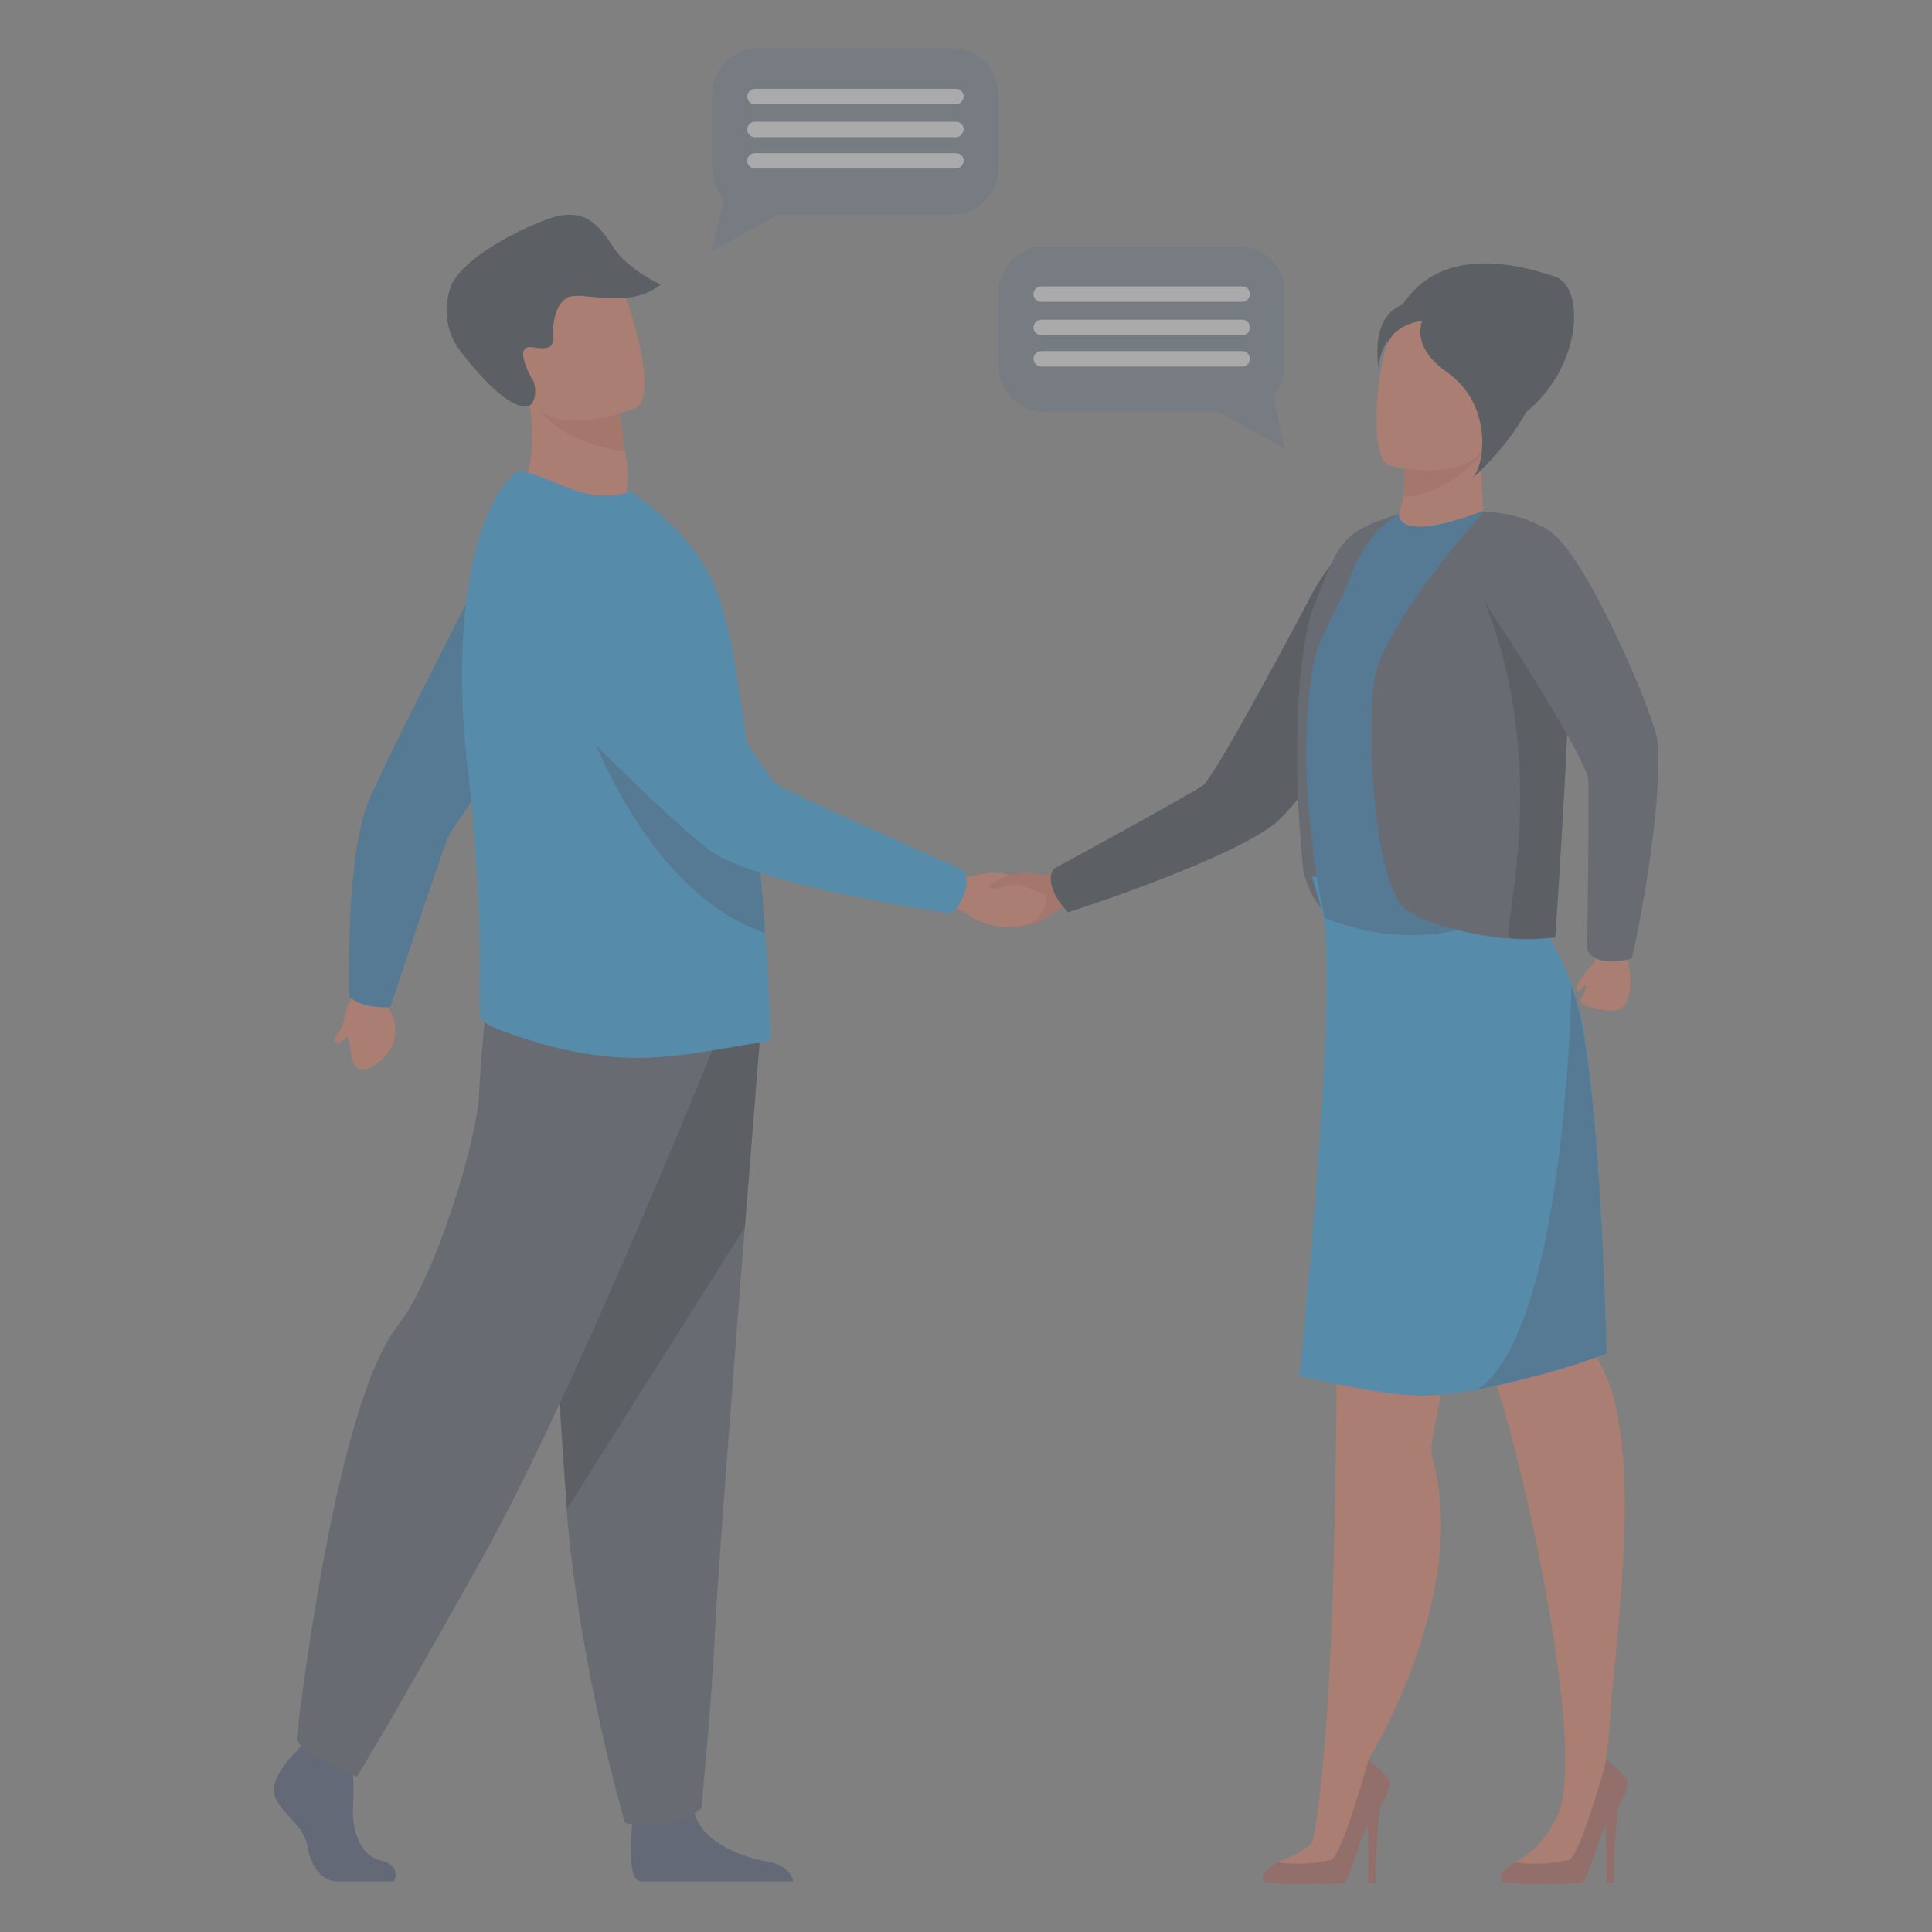 <?xml version="1.0" encoding="utf-8"?>
<!-- Generator: Adobe Illustrator 21.1.0, SVG Export Plug-In . SVG Version: 6.00 Build 0)  -->
<svg version="1.1" id="Layer_1" xmlns="http://www.w3.org/2000/svg" xmlns:xlink="http://www.w3.org/1999/xlink" x="0px" y="0px"
	 viewBox="0 0 400 400" style="enable-background:new 0 0 400 400;" xml:space="preserve">
<rect x="0" y="0" width="400" height="400" fill="#808080" stroke="none"/>
<style type="text/css">
	.st0{opacity:0.331;}
	.st1{fill:#EF6343;}
	.st2{fill:#131F2D;}
	.st3{fill:#FF7955;}
	.st4{fill:#016EB9;}
	.st5{fill:#2C3A64;}
	.st6{fill:#364154;}
	.st7{fill:#00A3FE;}
	.st8{fill:#B64C41;}
	.st9{fill:#657285;}
	.st10{fill:#FFFFFF;}
</style>
<g id="Grupo_777" class="st0">
	<g id="Grupo_777-2" transform="translate(142.992 99.66)">
		<path id="Trazado_1271" class="st1" d="M73.2,81.6c-2-0.6-5.8-0.7-7.4,0c-1.5,0.7-3.8,0.5-5.3,1.1c-1.4,0.6-2.4,4-2.7,5.2
			c-0.4,1.4,0.4,2.8,1.7,3.1c3.3,0.8,2.3,1.1,5.2,1.2c4.8,0.2,7.9-0.7,10.8-3.2l3.5-1.8l-1.5-6.3C77.6,80.8,75.4,81.2,73.2,81.6z"/>
		<path id="Trazado_1272" class="st2" d="M75.1,84.8c-1.4-3.5,0.3-4.7,0.3-4.7s27.9-15.2,30.6-17.1s21.7-37.9,21.7-37.9
			s6.4-13.8,14.4-14.3c7.9-0.5,12.4,4.7,15.1,9.7c3.1,6-6.7,7.7-10.2,13.5c-12.5,20.5-22,34.3-27.3,37.8
			C108,79.7,78.2,89.2,78.2,89.2C76.9,88,75.8,86.5,75.1,84.8z"/>
	</g>
	<g id="Grupo_778" transform="translate(12.54 94.019)">
		<path id="Trazado_1273" class="st3" d="M67.1,110.1l0.7,4.3c0,0,4.9,7.2-3,12.3c0,0-3.4,1.9-4.2-0.7c-0.8-2.6-0.1-1.7-1.2-5.4
			s-0.4-7.4,2.1-9l1.7-2.6L67.1,110.1z"/>
		<path id="Trazado_1274" class="st4" d="M64.3,114.3c3.5,0.5,4,0.1,4,0.1S79,82.2,80.2,79.3s28.2-39,28.2-39l-14-29.6
			c0,0-28.3,54.6-31,62.1c-4.5,12.5-3.6,39.6-3.6,39.6C61,113.4,62.6,114.1,64.3,114.3z"/>
		<path id="Trazado_1275" class="st3" d="M59.2,114.9c0,0-0.6,3.5-1.4,4.5s-1.5,2-0.8,2.5c0.7,0.5,3.4-2.2,3.5-2.8
			C60.6,118.5,59.2,114.9,59.2,114.9z"/>
	</g>
	<path id="Trazado_1276" class="st3" d="M107.3,103.4c0,0,11,9.1,21.8,2.5c0,0,1.4-6.5,0.6-10.9c-0.1-0.5-0.2-1.1-0.3-1.6
		c-0.8-5-1.2-7.8-1.2-7.8h0c-0.6-0.1-19-4.1-18.9-3.5C112.1,95.5,107.3,103.4,107.3,103.4z"/>
	<path id="Trazado_1277" class="st1" d="M111.6,85c2.2,2.8,9,7.7,17.8,8.4c-0.8-5-1.2-7.8-1.2-7.8h0C127.7,85.5,111,84.2,111.6,85z"
		/>
	<path id="Trazado_1278" class="st3" d="M131.7,84.4c0,0-18.5,8-23.3-3.5s-10.5-18.3,1.1-24s15.7-2.2,18.3,1.3S136.4,82,131.7,84.4z
		"/>
	<path id="Trazado_1279" class="st2" d="M109.7,84c-0.2,0.2-4.2,2.2-14.9-12c-2.5-3.7-3-8.4-1.5-12.6c2-5.2,11.6-10.8,19.7-13.9
		s11.1,1.3,14,5.7c3,4.7,9.8,7.7,9.8,7.7c-6.6,5.4-16.4,1.2-19.3,2.7s-3.1,6.5-3,8.1c0.1,1.6-0.1,2.9-4.2,2.2s-0.7,5.8,0.1,6.9
		C110.5,78.8,111.6,82.2,109.7,84z"/>
	<g id="Grupo_779" transform="translate(0 185.42)">
		<path id="Trazado_1280" class="st5" d="M81.6,204.1H69.7c-2.5,0-5.3-2.5-6-7.1c-0.7-4.6-5.8-7.1-6.9-10.8c-1.1-3.7,4.6-9,4.6-9
			l0.9-1.2l1-1.3l9.4,2.2c0,0,0.2,2.2,0.4,5.1c0.1,2.2,0.1,4.4,0,6.5c-0.3,5,1.4,10.3,5.8,11.3S81.6,204.1,81.6,204.1z"/>
		<path id="Trazado_1281" class="st5" d="M164.3,204.1h-31.5c-0.2,0-0.5-0.1-0.7-0.2c-2.1-1.1-1.4-9.1-1.2-11.6
			c0-0.5,0.1-0.7,0.1-0.7s11.1-8.9,12.6-2.1c0,0.2,0.1,0.4,0.2,0.6l0,0c1.9,6.3,10.5,9.2,15.5,10C163,200.8,164,203,164.3,204.1z"/>
		<path id="Trazado_1282" class="st6" d="M157.9,22.5c0,0-1.7,21-3.7,46.2c-2.7,34.3-5.9,76.3-6.2,84.3c-0.6,13.8-2.8,36-2.8,36
			s-5.3,5.3-15.8,3c0,0-9.4-31.6-12.1-65.1c0-0.5-0.1-1.1-0.1-1.7c-2.5-34-6.4-105.7-6.4-105.7L157.9,22.5z"/>
		<path id="Trazado_1283" class="st2" d="M157.9,22.5c0,0-1.7,21-3.7,46.2L117.4,127c0-0.5-0.1-1.1-0.1-1.7
			c-2.5-34-6.4-105.7-6.4-105.7L157.9,22.5z"/>
		<path id="Trazado_1284" class="st6" d="M150.3,25c0,0-30.3,76-50.2,111.7s-26.2,45.7-26.2,45.7s-11.4-4.6-12.5-7.7
			c0,0,7.6-68.9,21-85.7c7.5-9.5,16.4-38,16.8-48c0.4-10,2.7-29.7,2.7-29.7L150.3,25z"/>
	</g>
	<path id="Trazado_1285" class="st7" d="M159.5,215.2c-0.3,0.3-0.8,0.5-1.2,0.6c-4.4,0.2-17.2,3.6-28.2,3.2
		c-9.3-0.3-17.6-2.4-26.7-5.8c-1.2-0.4-4-1.7-4-3c-0.1-1.4-0.1-3.5-0.1-6.1c0.2-14.2-0.6-28.5-2.2-42.6c-0.4-3.3-0.7-6.6-1-9.9
		c-0.6-8-0.6-16.1,0.1-24.1c1.3-13.8,4.8-24.7,10.8-29.9c0.8-0.6,6,1.5,10.9,3.5c4.1,1.7,8.6,1.9,12.8,0.7l4.3,3.3
		c5.3,4.3,11.2,10.2,14.2,19.6c1.6,5.4,2.8,11,3.6,16.6c1,6.4,2,13.7,2.8,21.1c0.3,2.8,1.5,12.5,2.8,31
		C159.3,205.9,159.8,215,159.5,215.2z"/>
	<path id="Trazado_1286" class="st4" d="M158.4,193.2c-28-9.6-39.8-51.8-39.8-51.8l37.8,28.5c0.7,6.4,1.3,14.6,1.4,14.8
		C158,187.7,158.2,190.5,158.4,193.2z"/>
	<g id="Grupo_780" transform="translate(48.789 101.937)">
		<path id="Trazado_1287" class="st3" d="M152.8,79.4c3.5-1,6.8-0.6,7.2-0.1c-2.5,1-5.1,2.3-3.8,2.6c1.5,0.7,2.7-0.8,5.2-0.7
			c1.5,0.1,4.1,1.2,6.1,2.1c1,0.5-0.1,5.8-4.7,6.4c-4.7,0.7-8.8-0.2-12-2.9l-3.6-1.6l1.1-6.4C148.2,78.9,150.8,80,152.8,79.4z"/>
		<path id="Trazado_1288" class="st7" d="M151,82.7c1.1-3.6-0.6-4.6-0.6-4.6s-35.3-15.7-38.2-17.5c-2.9-1.8-22.9-36.2-22.9-36.2
			s-7.4-14.1-16.5-13.6c-7.9,0.4-12.1,5.4-14.4,10.6c-2.7,6.2-1.4,13.5,3.4,18.3C72.5,50.4,94,71.8,99.5,75
			c12.3,7.1,48.7,12.2,48.7,12.2C149.5,86,150.4,84.4,151,82.7z"/>
	</g>
	<g id="Grupo_781" transform="translate(203.319 44.207)">
		<path id="Trazado_1289" class="st6" d="M95.3,60.3c-3.7,0.5-7.2,1.4-10.8,2.5C73.3,66.3,73.4,70,68.3,82.3
			c-3,9.7-4.2,30.1-1.8,53.7c0,0,2.6,14.2,14.8,10.5C96.3,142,95.3,60.3,95.3,60.3z"/>
		<path id="Trazado_1290" class="st3" d="M72.3,147.7c0,0,4.2,145-3.7,188.7c-0.4,2.5-7.4,4.9-7.4,4.9l14.1,3l4.7-24.2
			c0,0,21.5-34.6,13.1-62.9c-0.4-1.5,1.2-9.1,1.5-10.6c1.3-7.5,7.9-25.3,9.9-37.5C107.1,194.4,72.3,147.7,72.3,147.7z"/>
		<path id="Trazado_1291" class="st3" d="M85.8,63.6l4.4,3.2l14.1-2.2c-0.4-2-0.6-4.1-0.7-6.1c0-0.3,0-0.6-0.1-1
			c-0.1-2-0.2-4.4-0.2-7.4c0-0.1,0-0.2,0-0.3c0-0.7,0-1.5,0-2.3c0-0.1,0-0.2,0-0.4l-6.1,1.5l-9.6,2.4l-0.2,0.1c0,0,0.1,0.6,0.1,1.6
			l0,0c0.1,1.9,0,3.9-0.3,5.8C86.9,60.3,86.4,62,85.8,63.6z"/>
		<path id="Trazado_1292" class="st2" d="M84,26.9c0,0,2.9-24.7,34.7-13.8c7.2,2.5,5.2,24.5-12.9,32.1L84,26.9z"/>
		<path id="Trazado_1293" class="st3" d="M130.6,304.5c-0.6,6-0.7,11.1-1.4,15.6c-0.1,0.2-0.1,0.3-0.1,0.5
			c-1.4,9.1-3.5,15.3-4.4,20.6c-1.1,6.2-15.1,1.7-14.3,0.1c0,0,5.7-2.4,8.9-10.1c5-11.9-4.1-57.3-9.9-78.8c-1.1-4.2-2.1-7.5-2.8-9.5
			c-0.1-0.4-0.3-0.8-0.5-1.3s-0.4-1.2-0.6-1.9c-1.2-3.6-2.9-8.9-4.8-15.2c-5.9-18.7-14.3-46.5-19.6-64.3c-0.1,0-0.1-0.1-0.1-0.1
			c-1.6-5.6-3-10.1-3.9-13.1c-0.3-1.2-0.6-2.1-0.8-2.7c-0.2-0.8-0.3-1.1-0.3-1.1c2.7-2,5.6-3.7,8.6-5c1.4-0.6,2.7-1.1,4.2-1.5
			c7.4-1.8,13.4,0.5,18.3,6.7c1.4,1.8,2.7,3.7,3.8,5.7c2.2,4.2,4,8.7,5.4,13.3c1.4,4.4,2.8,12.3,4.2,21.5v0.1
			c2.7,18.4,4.5,41.6,6.5,51.4c0.4,1.4,0.9,2.8,1.7,4.1c2.3,4.8,3.3,10.3,3.9,17C133.7,268.4,132.7,283.8,130.6,304.5z"/>
		<path id="Trazado_1294" class="st8" d="M84.4,324.6c-0.6-1.5-4.4-4.4-4.4-4.4s-5.5,20.1-7.8,20.7c-3.6,0.8-7.3,1-11,0.5
			c0,0-4,1.9-2.9,3.9c0.4,0.8,16.3,0.7,16.8,0.2c1.4-1.5,3.3-9.9,4.8-11.8l0.1,11.9c0,0,1.5,0.2,1.5,0c0-5.3,0.3-10.5,0.9-15.7
			C83.8,327.7,84.8,325.4,84.4,324.6z"/>
		<path id="Trazado_1295" class="st8" d="M133.7,324.6c-0.6-1.5-4.4-4.4-4.4-4.4s-5.5,20.1-7.8,20.7c-3.6,0.8-7.3,1-11,0.5
			c0,0-4,1.9-2.9,3.9c0.4,0.8,16.3,0.7,16.8,0.2c1.4-1.5,3.3-9.9,4.8-11.8l0.1,11.9c0,0,1.5,0.2,1.5,0c0-5.3,0.3-10.5,0.9-15.7
			C133,327.7,134,325.4,133.7,324.6z"/>
		<path id="Trazado_1296" class="st7" d="M129.3,236c0,0-0.5,0.2-1.3,0.5c-7.1,2.6-14.4,4.6-21.8,6.2c-1.2,0.3-2.4,0.5-3.7,0.8
			c-2.4,0.4-4.8,0.8-7.3,1c-0.8,0.1-1.6,0.2-2.4,0.2c-4.5,0.4-13.2-1.1-19.6-2.4c-4.3-0.9-7.5-1.6-7.5-1.6s7.7-74.1,5.1-94.5
			c-0.1-1-2.3-8.2-2.5-8.9h0.8l14.7-0.5l5.4-0.2L106,136c0.2,0.2,0.4,0.3,0.6,0.5c4.4,3.9,8,8.4,10.9,13.5c1.9,3.1,3.4,6.3,4.6,9.7
			c1,2.8,1.8,5.7,2.3,8.6C128.3,189.4,129.3,236,129.3,236z"/>
		<path id="Trazado_1297" class="st4" d="M112,82.1c-0.1,1.4-0.3,2.8-0.5,4.2c-0.5,4.8-1.2,10.1-1.8,15.6
			c-0.9,7.1-1.7,14.4-2.3,21.1c0,0.2,0,0.3,0,0.5c-0.5,5.3-0.7,10.1-0.7,13.9c0,1.9,0.1,3.8,0.3,5.6c0.1,0.7,0.3,1.4,0.5,2
			c0,0,0,0,0,0c-1.4,0.8-2.9,1.5-4.4,2c-0.9,0.3-1.9,0.6-3,1l-0.1,0c-0.4,0.1-0.9,0.2-1.3,0.3c-2.3,0.5-4.6,0.9-6.9,1
			c-5.7,0.4-11.3-0.3-16.7-2c-1.1-0.3-2.3-0.7-3.5-1.2c-0.1,0-0.1-0.1-0.2-0.1c0,0-0.1,0-0.1,0c-0.1,0-0.2-0.1-0.3-0.1
			c0,0-0.4-1.7-1-4.7c0-0.2-0.1-0.3-0.1-0.5c-0.4-2.2-0.9-4.9-1.3-8.2c-1.3-9.8-2.3-23.6-0.4-37.1c1.2-8.3,5.2-12.3,8.2-20.6
			c1.9-5.2,5.3-9.7,9.9-12.8c0,0-1.2,6.7,17.6-0.5l0,0c0.1,0-0.2,0.5-0.1,0.6c0.5,0.1,1,0.3,1.4,0.4c3.3,1,6.4,2.5,7.4,4.8
			C113.2,69,112.8,74.6,112,82.1z"/>
		<path id="Trazado_1298" class="st1" d="M87.2,58.6c7.6,0.1,14.8-7,16.1-8.5c0.2-0.2,0.2-0.3,0.2-0.3l-0.2,0l-6.1-1.1l-9.6,2.4
			l-0.2,0.1c0,0,0.1,0.6,0.1,1.6l0,0C87.6,54.8,87.5,56.7,87.2,58.6z"/>
		<path id="Trazado_1299" class="st3" d="M84.4,52.2c0,0,18.6,4.7,21.4-7s7-18.9-4.8-22.4s-15.1,0.4-17,4.1S79.7,50.7,84.4,52.2z"/>
		<path id="Trazado_1300" class="st2" d="M92.4,19.8c0,0-5.6,6.4,3.8,13s8.1,18.7,5.4,22c0,0,20.2-17.9,11.8-29.6
			S92.4,19.8,92.4,19.8z"/>
		<path id="Trazado_1301" class="st2" d="M90.8,22.3c0,0-7.8,0.6-8.7,9.5c0,0-2.7-14.3,9.5-13.5C103.9,19.2,90.8,22.3,90.8,22.3z"/>
		<path id="Trazado_1302" class="st6" d="M116.7,65.4c-5.2-3.6-12.8-3.7-12.8-3.7S82.9,85,81.2,96.7c-1.7,11.7,0.1,42.9,6.7,47.5
			c2,1.3,4.1,2.3,6.4,3c4.8,1.5,9.7,2.5,14.7,2.9c3.2,0.3,6.4,0.2,9.6-0.2c0,0,2.5-35.4,3.2-59.6v0C124.3,78.5,124,70.5,116.7,65.4z
			"/>
		<path id="Trazado_1303" class="st2" d="M121.9,90.2c-0.8,24.3-3.2,59.6-3.2,59.6c-3.2,0.4-6.4,0.5-9.6,0.2
			c-0.1-0.1-0.2-0.2-0.2-0.3c0-5.9,8.4-38.3-5.6-71.1C104.7,68.6,121.9,90.2,121.9,90.2z"/>
		<path id="Trazado_1304" class="st4" d="M129.3,236c0,0-0.5,0.2-1.3,0.5c-7.1,2.6-14.4,4.6-21.8,6.2c-1.2,0.3-2.4,0.5-3.7,0.8
			c1.1-0.7,2.2-1.6,3-2.6c9-10.1,13.2-36,15-55.8v-0.1c1.3-13.3,1.5-23.9,1.5-25.2c1,2.8,1.8,5.7,2.3,8.6
			C128.3,189.4,129.3,236,129.3,236z"/>
	</g>
	<path id="Trazado_1305" class="st3" d="M329.8,199.6c-2,1.9-3.9,5-3.3,5.6c0.4,0.2,1.1-0.8,1.9-1.3c-0.3,1.6-0.5,2.3-1.2,3
		c0,1.3,1.8,1.6,3.8,2c1,0.2,3.7,1,5.2-0.6c1.1-1.2,1.7-4.5,1.2-7.3l-0.6-4.1l-5.6-1.5C331.2,196.8,330.7,198.3,329.8,199.6z"/>
	<path id="Trazado_1306" class="st6" d="M332.5,199c-3.7-0.5-3.9-2.6-3.9-2.6s0.5-31.7,0.2-35.1c-0.3-3.4-12-22.4-20.2-34.8
		c-10-15,4.8-24.4,14-15c7.7,7.8,20.3,37.6,20.6,42.2c1.1,16.2-5.3,44.7-5.3,44.7C336.1,199,334.3,199.2,332.5,199z"/>
	<g id="Grupo_782" transform="translate(90.124 0)">
		<path id="Trazado_1307" class="st9" d="M107,10H66.9c-5.3,0-9.6,4.3-9.6,9.6v15.2c0,2.3,0.8,4.6,2.4,6.3l-2.4,10.9l13.7-7.6h36
			c5.3,0,9.6-4.3,9.6-9.6V19.6C116.6,14.3,112.3,10,107,10z"/>
		<path id="Trazado_1308" class="st10" d="M107.8,21.6H66.2c-0.9,0-1.6-0.7-1.6-1.6l0,0c0-0.9,0.7-1.6,1.6-1.6h41.6
			c0.9,0,1.6,0.7,1.6,1.6l0,0C109.3,20.9,108.6,21.6,107.8,21.6z"/>
		<path id="Trazado_1309" class="st10" d="M107.8,28.4H66.2c-0.9,0-1.6-0.7-1.6-1.6l0,0c0-0.9,0.7-1.6,1.6-1.6h41.6
			c0.9,0,1.6,0.7,1.6,1.6l0,0C109.3,27.7,108.6,28.4,107.8,28.4z"/>
		<path id="Trazado_1310" class="st10" d="M107.8,34.9H66.2c-0.9,0-1.6-0.7-1.6-1.6l0,0c0-0.9,0.7-1.6,1.6-1.6h41.6
			c0.9,0,1.6,0.7,1.6,1.6l0,0C109.3,34.2,108.6,34.9,107.8,34.9z"/>
	</g>
	<g id="Grupo_783" transform="translate(148.978 40.693)">
		<path id="Trazado_1311" class="st9" d="M67.3,10.3h40.1c5.3,0,9.6,4.3,9.6,9.6V35c0,2.3-0.8,4.6-2.4,6.3l2.4,10.9l-13.7-7.6h-36
			c-5.3,0-9.6-4.3-9.6-9.6V19.9C57.8,14.6,62,10.3,67.3,10.3z"/>
		<path id="Trazado_1312" class="st10" d="M66.6,21.8h41.6c0.9,0,1.6-0.7,1.6-1.6l0,0c0-0.9-0.7-1.6-1.6-1.6H66.6
			c-0.9,0-1.6,0.7-1.6,1.6l0,0C65,21.1,65.7,21.8,66.6,21.8z"/>
		<path id="Trazado_1313" class="st10" d="M66.6,28.7h41.6c0.9,0,1.6-0.7,1.6-1.6l0,0c0-0.9-0.7-1.6-1.6-1.6H66.6
			c-0.9,0-1.6,0.7-1.6,1.6l0,0C65,28,65.7,28.7,66.6,28.7z"/>
		<path id="Trazado_1314" class="st10" d="M66.6,35.2h41.6c0.9,0,1.6-0.7,1.6-1.6l0,0c0-0.9-0.7-1.6-1.6-1.6H66.6
			c-0.9,0-1.6,0.7-1.6,1.6l0,0C65,34.5,65.7,35.2,66.6,35.2z"/>
	</g>
</g>
</svg>
